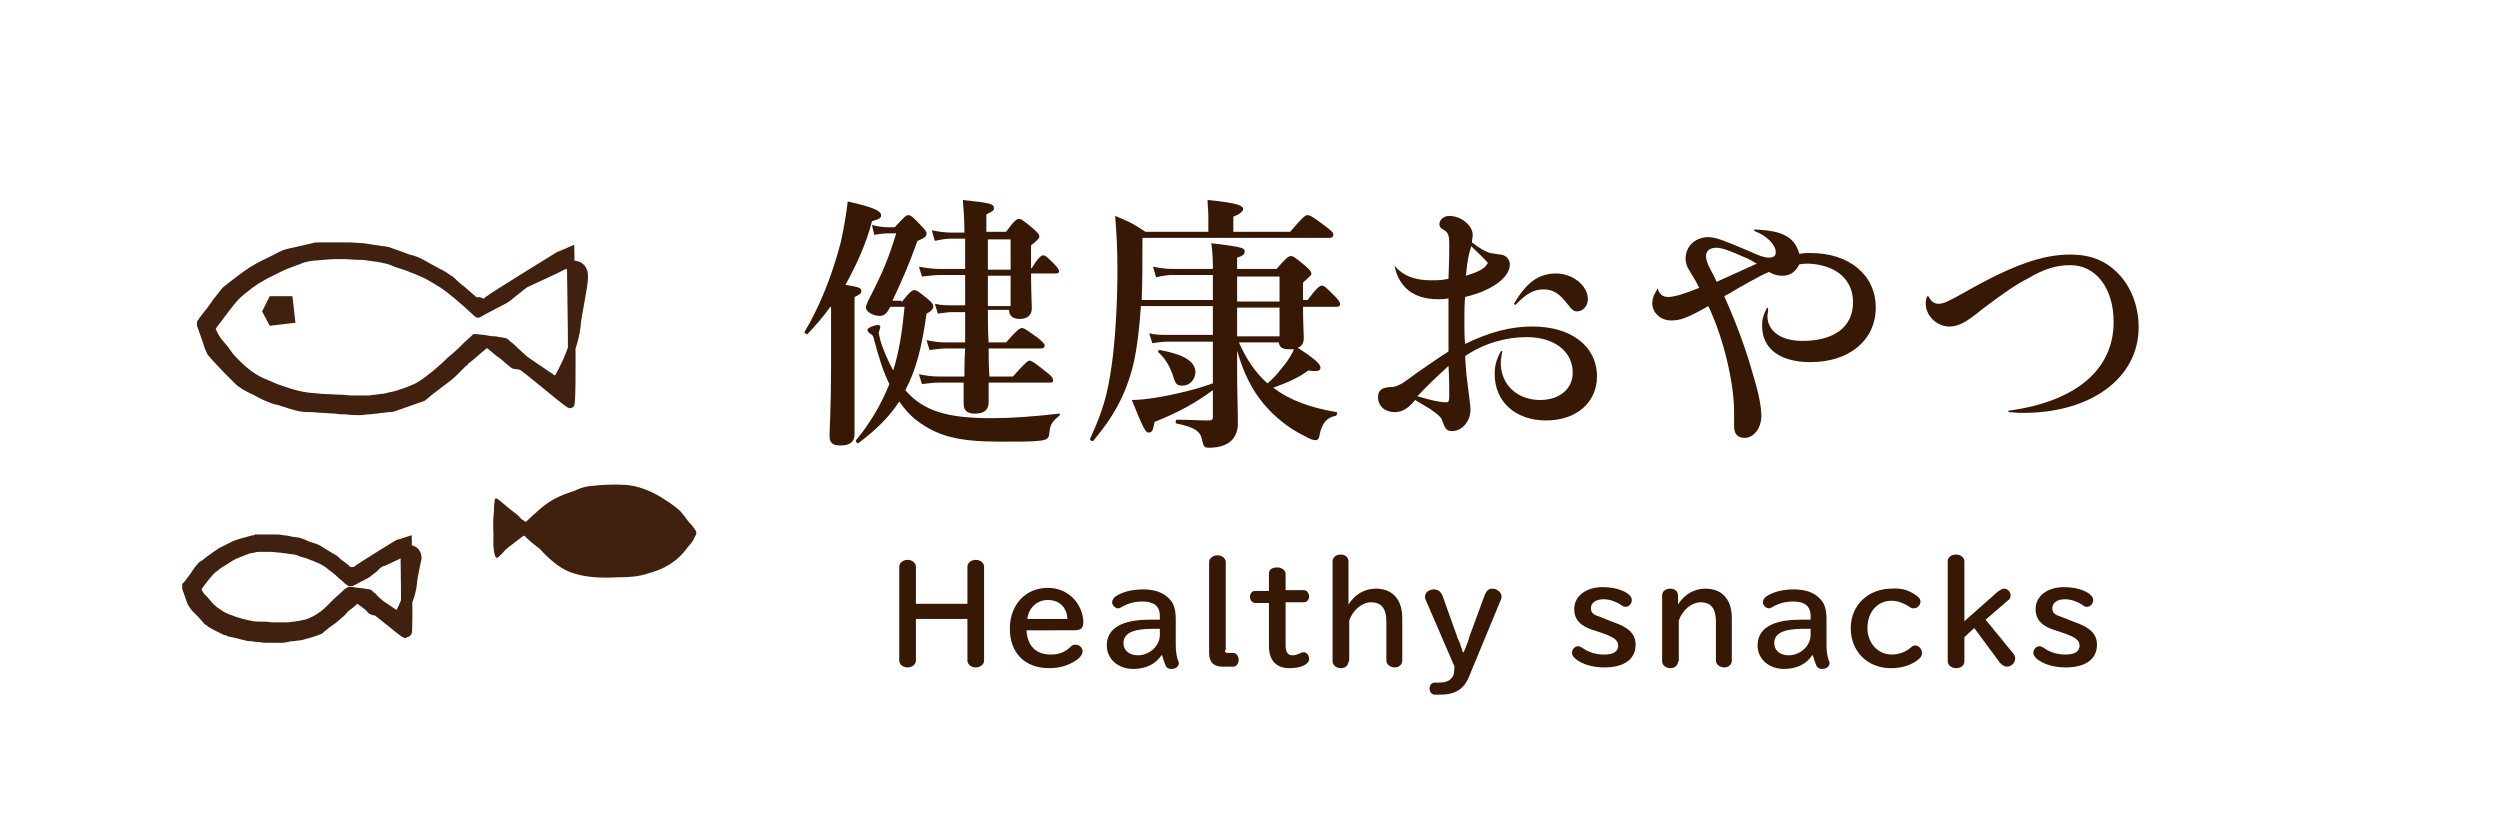 <?xml version="1.0" encoding="utf-8"?>
<!-- Generator: Adobe Illustrator 25.1.0, SVG Export Plug-In . SVG Version: 6.00 Build 0)  -->
<svg version="1.1" id="レイヤー_1" xmlns="http://www.w3.org/2000/svg" xmlns:xlink="http://www.w3.org/1999/xlink" x="0px"
	 y="0px" width="330px" height="110px" viewBox="0 0 330 110" style="enable-background:new 0 0 330 110;" xml:space="preserve">
<style type="text/css">
	.st0{fill:#371804;}
	.st1{fill:#40210F;}
	.st2{fill:#40210F;stroke:#40210F;stroke-miterlimit:10;}
	.st3{fill:#40210F;stroke:#40210F;stroke-width:1.5;stroke-miterlimit:10;}
</style>
<g id="XMLID_15_">
	<g id="XMLID_433_">
		<path id="XMLID_372_" class="st0" d="M109.6,40.5c-0.9,1.3-2,2.5-3,3.6c-0.1,0.1-0.5-0.2-0.4-0.3c2-3.3,3.7-7.6,4.8-11.9
			c0.4-1.8,0.7-3.6,0.9-5.3c3.2,0.7,4.4,1.2,4.4,1.8c0,0.4-0.2,0.5-1.2,0.8c-0.7,2.8-2,5.7-3.5,8.4c1.8,0.3,2.1,0.4,2.1,0.8
			c0,0.3-0.2,0.5-0.9,0.8v18.1c0,1-0.6,1.5-1.8,1.5c-1.1,0-1.5-0.3-1.5-1.3c0-0.9,0.2-3.7,0.2-9.2V40.5z M119,39.9
			c1.1-1.4,1.4-1.6,1.7-1.6c0.3,0,0.6,0.2,1.8,1.2c0.5,0.4,0.7,0.7,0.7,0.9c0,0.4-0.3,0.7-0.9,1c-0.6,4.4-1.4,7.5-2.8,10.1
			c2.4,2.8,5.6,3.7,11.4,3.7c2.6,0,5.4-0.2,8.9-0.6c0.2,0,0.1,0.2,0,0.3c-1,0.8-1.2,1.2-1.3,2.4c-0.1,0.6-0.3,0.8-1.5,0.9
			c-0.9,0.1-2.4,0.1-4.9,0.1c-5.6,0-8.3-0.7-11.1-2.8c-0.8-0.6-1.6-1.5-2.3-2.5c-1.3,2-3,3.7-5.4,5.5c-0.1,0.1-0.4-0.2-0.3-0.4
			c1.9-2.3,3.3-4.7,4.4-7.4c-0.8-1.6-1.4-3.5-2-5.8c-0.1-0.5-0.2-0.7-0.6-0.9c-0.2-0.1-0.3-0.4-0.3-0.5c0-0.2,0.9-0.6,1.4-0.6
			c0.2,0,0.3,0.1,0.3,0.3c0,0.1-0.2,0.6-0.2,0.7c0,0.2,0.1,0.6,0.2,1c0.3,1.1,1,2.7,1.7,4c0.8-2.5,1.2-5.2,1.5-8.4h-1.9l-0.1,0.2
			c-0.4,0.8-0.8,1-1.3,1c-0.9,0-1.8-0.6-1.8-1.1c0-0.2,0.1-0.5,0.4-1.1c1.8-3.5,2.6-5.4,3.6-8.7h-0.9c-0.8,0-1.4,0.1-2,0.2l-0.3-1.3
			c0.9,0.2,1.4,0.3,2.2,0.3h0.8c1.3-1.4,1.5-1.6,1.8-1.6c0.3,0,0.6,0.2,1.7,1.4c0.5,0.5,0.7,0.8,0.7,1c0,0.4-0.2,0.6-1.2,1
			c-1.2,3.3-1.8,4.7-3.3,7.9H119z M130.4,41.2c0,0.8,0,2.7,0.1,4h2.3c1.4-1.6,1.8-1.9,2.1-1.9c0.3,0,0.7,0.3,2.1,1.3
			c0.6,0.5,0.9,0.8,0.9,1s-0.1,0.4-0.5,0.4h-6.9c0,0.7,0,2.2,0.1,3.7h3.1c1.6-1.8,2-2.1,2.2-2.1c0.3,0,0.7,0.3,2.2,1.5
			c0.7,0.5,0.9,0.8,0.9,1.1s-0.1,0.3-0.5,0.3h-8c0,1.2,0,2,0,2.6c0,1-0.6,1.5-1.8,1.5c-1,0-1.5-0.4-1.5-1.3c0-0.6,0-1.5,0-2.8h-3.3
			c-0.7,0-1.3,0.1-2.2,0.2l-0.4-1.3c1,0.2,1.8,0.3,2.6,0.3h3.4c0-1,0-2,0.1-3.7h-2.6c-0.6,0-1.2,0.1-2.1,0.2l-0.4-1.3
			c1,0.2,1.7,0.3,2.5,0.3h2.6c0-0.8,0-2.7,0-4h-1.7c-0.6,0-1.1,0.1-1.9,0.2l-0.4-1.3c0.9,0.2,1.5,0.2,2.2,0.2h1.8c0-1.3,0-2.7,0-4
			h-3.3c-0.7,0-1.4,0.1-2.4,0.2l-0.4-1.3c1.1,0.2,1.9,0.3,2.8,0.3h3.3v-4h-1.8c-0.7,0-1.3,0.1-2.2,0.3l-0.4-1.4
			c1,0.2,1.8,0.3,2.5,0.3h1.8c0-1.8-0.1-3-0.2-4.3c3.7,0.4,4.1,0.5,4.1,1.1c0,0.3-0.2,0.4-1,0.8v2.3h2.6c1.1-1.5,1.4-1.7,1.7-1.7
			c0.3,0,0.6,0.2,1.9,1.3c0.6,0.5,0.8,0.8,0.8,1c0,0.2-0.1,0.4-1.1,1.2v3h0.1c0.8-1.4,1.3-1.7,1.5-1.7c0.3,0,0.6,0.3,1.5,1.2
			c0.3,0.3,0.6,0.7,0.6,0.9s-0.1,0.3-0.5,0.3h-3.2c0,2.3,0.1,4,0.1,4.6c0,0.9-0.6,1.4-1.6,1.4c-0.9,0-1.4-0.4-1.4-1.2H130.4z
			 M130.4,35.6h3v-4h-3V35.6z M133.4,36.4h-3c0,1.2,0,2.4,0,4h3V36.4z"/>
		<path id="XMLID_364_" class="st0" d="M168.1,51.2c2.1,1.6,4.8,2.6,8.3,3.2c0.2,0,0.1,0.4-0.1,0.5c-1.1,0.2-1.6,0.8-2,2
			c-0.2,1.1-0.3,1.2-0.7,1.2c-0.3,0-0.8-0.2-1.3-0.5c-2.1-1-4-2.5-5.5-4.3c-1.5-1.8-2.6-3.9-3.5-7v2.3c0,3.4,0.1,5.2,0.1,7.4
			c0,0.8-0.3,1.5-0.7,2c-0.6,0.7-1.7,1.1-3.1,1.1c-0.6,0-0.7-0.1-0.9-0.9c-0.2-1.3-1-1.8-3.4-2.3c-0.2,0-0.1-0.5,0-0.5
			c1.4,0,3.1,0.1,4.2,0.1c0.5,0,0.6-0.1,0.6-0.5v-3.5c-2.3,1.7-4.5,2.9-7.7,4.2c-0.2,1.1-0.3,1.4-0.8,1.4c-0.4,0-0.7-0.6-2.2-4.3
			c0.7,0,1.9-0.1,3.1-0.3c2.6-0.4,5.7-1.2,7.6-1.9v-5.5H154c-0.6,0-1.1,0.1-1.9,0.2l-0.4-1.3c0.9,0.2,1.5,0.2,2.2,0.2h6.2v-3.8h-9.5
			c-0.2,3-0.5,5.5-1,7.7c-1,4-2.6,6.9-5.3,10.1c-0.1,0.1-0.5-0.1-0.4-0.3c1.7-3.7,2.3-5.9,2.8-9.4c0.5-3.3,0.8-8.3,0.8-12.8
			c0-2.9-0.1-4.7-0.3-7.2c1.9,0.8,2.2,0.9,4,2.1h8.3v-2.1c0-0.7-0.1-1.4-0.1-2.1c4.2,0.4,4.7,0.8,4.7,1.2c0,0.3-0.5,0.7-1.3,1v2h7.5
			c1.7-2,2-2.2,2.3-2.2c0.3,0,0.7,0.2,2.4,1.5c0.8,0.6,1,0.8,1,1.1c0,0.2-0.1,0.4-0.5,0.4h-24.7v1c0,2.7,0,5.1-0.1,7.2h9.4v-3.3
			h-5.3c-0.7,0-1.3,0.1-2.2,0.3l-0.4-1.4c1,0.2,1.8,0.3,2.5,0.3h5.4v-0.2c0-0.7,0-1.6-0.2-3.2c4,0.5,4.4,0.6,4.4,1.1
			c0,0.4-0.3,0.6-1,0.8v1.5h5.2c1.3-1.5,1.6-1.7,1.9-1.7c0.3,0,0.6,0.2,1.9,1.3c0.6,0.5,0.8,0.8,0.8,1c0,0.2-0.1,0.3-1.1,1.2v2.3
			h0.6c1.2-1.6,1.6-1.9,1.9-1.9c0.3,0,0.6,0.3,1.7,1.4c0.4,0.4,0.7,0.8,0.7,1s-0.1,0.4-0.5,0.4H172c0,2.1,0.1,3.6,0.1,4.1
			c0,0.6-0.2,1.1-0.8,1.3c2,1.3,3,2.1,3,2.6c0,0.4-0.2,0.6-1.6,0.4c-1.2,0.9-2.7,1.6-4.7,2.3L168.1,51.2z M156.1,50.9
			c-0.8,0-0.9-0.1-1.4-1.7c-0.4-1-0.9-1.9-1.8-2.7c-0.1-0.1,0-0.3,0.2-0.3c3.2,0.6,4.7,1.5,4.7,3C157.7,50.2,157,50.9,156.1,50.9z
			 M163.3,39.8h5.6v-3.3h-5.6V39.8z M163.3,40.6v3.8h5.6v-3.8H163.3z M163.5,45.1c0.9,2.1,2.1,4,3.8,5.5c1.1-0.9,1.9-2,2.6-2.9
			c0.4-0.6,0.7-1.1,0.9-1.6c-0.2,0-0.3,0-0.6,0c-0.9,0-1.3-0.2-1.4-0.9H163.5z"/>
		<path id="XMLID_359_" class="st0" d="M184.1,35.1c1.1,1.3,2.6,1.9,4.8,1.9c0.8,0,1.4,0,2.3-0.2c0.1-2.3,0.1-3.4,0.1-4.4
			c0-1.4-0.1-1.7-0.8-2.1c-0.4-0.2-0.5-0.5-0.5-0.7c0-0.6,0.6-1.1,1.3-1.1c1.6,0,3.1,1.3,3.1,2.5c0,0.3-0.1,0.6-0.1,1
			c0.9,0.7,1.7,1.2,2.4,1.4c0.5,0.1,0.8,0.1,1.3,0.2c0.7,0,1.3,0.6,1.3,1.3c0,1.8-2.5,3.5-5.9,4.3c-0.1,1-0.1,1.8-0.1,3.3
			c0,1.1,0,2.1,0.1,2.9c3.3-1.6,6-2.3,8.9-2.3c5.1,0,8.5,2.6,8.5,6.6c0,3.4-2.7,5.8-6.7,5.8c-4.1,0-6.8-2.5-6.8-6.1
			c0-1.1,0.2-1.9,0.8-3c0.1-0.1,0.2-0.1,0.2,0c-0.1,0.7-0.2,1-0.2,1.5c0,2.9,2.2,4.9,5.2,4.9c2.6,0,4.3-1.5,4.3-3.6
			c0-2.8-2.4-4.7-6.1-4.7c-2.7,0-5.6,0.8-8.1,2.5c0.1,2,0.2,2.8,0.5,5.1c0.1,0.9,0.2,1.5,0.2,2c0,1.5-1.1,2.8-2.4,2.8
			c-0.7,0-0.9-0.2-1.3-1.3c-0.1-0.5-0.6-0.9-1.6-1.6c-0.7-0.4-1.3-0.8-2-1.2c-0.9,1.1-1.7,1.6-2.7,1.6c-1.3,0-2.2-0.8-2.2-2
			c0-0.8,0.4-1.2,1.5-1.3c0.6,0,0.9-0.1,1.3-0.3c0.5-0.2,1.1-0.7,2.5-1.7c1.2-0.8,2.1-1.5,4-2.7c0-1.5,0-2.7,0-3.7
			c0-1.3,0-2.1,0-3.3c-0.7,0.1-1,0.1-1.4,0.1c-3.1,0-5.1-1.5-5.7-4.3C184,35,184,35,184.1,35.1z M187.1,52.3c2,0.6,3,0.8,3.8,0.8
			c0.3,0,0.4-0.1,0.4-0.9c0-1.2,0-2.3-0.1-3.9C189.8,49.6,188.7,50.6,187.1,52.3z M193.5,36.4c1.6-0.5,2.5-0.9,2.9-1.7
			c-0.6-0.7-1.5-1.5-2.2-2.2C193.8,33.8,193.7,34.4,193.5,36.4z M199.9,40c1.6-2.7,3.2-3.9,5.5-3.9c2.2,0,4.2,1.6,4.2,3.4
			c0,0.8-0.6,1.6-1.4,1.6c-0.5,0-0.6-0.1-1.4-1.1c-1-1.3-1.9-1.8-3-1.8c-1.3,0-2.3,0.5-3.7,2C200,40.3,199.8,40.2,199.9,40z"/>
		<path id="XMLID_355_" class="st0" d="M218.8,38.1c0.3,0.8,0.7,1.1,1.4,1.1c0.8,0,2.1-0.4,4.1-1.2c-0.3-0.6-0.5-1-1-1.8
			c-0.6-0.9-0.8-1.4-0.8-2.1c0-1.6,1.3-2.8,3-2.8c1,0,2.2,0.5,5.5,1.9c1.3,0.6,1.9,0.8,2.5,0.8c0.6,0,0.9-0.2,0.9-0.7
			c0-1-1.2-2.2-2.8-2.8c-0.1-0.1-0.1-0.2,0.1-0.2c0.6,0,1,0.1,1.4,0.1c2.6,0.3,3.9,1.2,4.4,3.1c0.6-0.1,1.1-0.1,1.5-0.1
			c5.1,0,8.6,2.9,8.6,7.2c0,4.3-3.5,7.2-8.6,7.2c-4.1,0-6.4-1.8-6.4-4.8c0-0.8,0.1-1.3,0.6-2.3c0.1-0.1,0.2-0.1,0.2,0.1
			c0,0.5-0.1,0.7-0.1,0.9c0,2,1.8,3.3,4.6,3.3c4.3,0,6.7-1.9,6.7-5.1c0-3-2.2-4.9-5.8-5.1c-0.5,0-0.8,0-1.3,0.1
			c-0.5,1-1.2,1.5-2.2,1.5c-0.6,0-1.1-0.1-1.8-0.5c-1,0.4-1.6,0.8-3.1,1.6c-1.3,0.7-1.8,1.1-2.8,1.6c1.7,3.8,2.9,7.1,3.9,10.7
			c0.7,2.3,1,4,1,5.1c0,1.6-1,2.9-2.2,2.9c-0.9,0-1.4-0.5-1.4-1.5c0-0.6,0-1.2,0-1.9c0-3.9-1.4-9.8-3.4-14c-2.8,1.6-3.7,1.9-4.9,1.9
			c-1.4,0-2.5-1-2.5-2.3c0-0.6,0.2-1.1,0.6-1.7C218.7,38.1,218.7,38.1,218.8,38.1z M231.9,34.8c-0.6-0.3-0.7-0.5-2-1
			c-1.3-0.6-2.6-1.1-3.3-1.1c-0.9,0-1.4,0.4-1.4,1.1c0,0.4,0.1,0.9,0.6,1.8c0.3,0.6,0.5,0.9,0.8,1.6
			C228.4,36.4,230.1,35.6,231.9,34.8z"/>
		<path id="XMLID_353_" class="st0" d="M254.6,39.2c0.4,0.7,0.8,0.9,1.3,0.9c0.6,0,1.3-0.3,3.4-1.5c6.5-3.7,10.4-5,14-5
			c2.6,0,4.6,0.8,6.2,2.4c1.8,1.8,2.8,4.4,2.8,7.2c0,6.7-6.3,11.3-15.2,11.3c-0.6,0-1,0-1.9-0.1c-0.1,0-0.2-0.2,0-0.2
			C274,53,279,48.8,279,42.5c0-4.4-2.3-7.5-5.7-7.5c-1.9,0-3.5,0.5-5.7,1.8c-1.4,0.7-3,1.8-5.8,3.9c-2.3,1.9-3.3,2.4-4.5,2.4
			c-1.6,0-3.1-1.4-3.1-3c0-0.3,0-0.6,0.2-1C254.5,39.1,254.6,39.1,254.6,39.2z"/>
	</g>
	<g id="XMLID_379_">
		<path id="XMLID_351_" class="st0" d="M120.9,87.2c0,0.5-0.5,0.9-1.1,0.9s-1.1-0.4-1.1-0.9V74.8c0-0.5,0.5-0.9,1.1-0.9
			c0.6,0,1.1,0.4,1.1,0.9v4.9h6.8v-4.9c0-0.5,0.5-0.9,1.1-0.9c0.6,0,1.1,0.4,1.1,0.9v12.4c0,0.5-0.5,0.9-1.1,0.9s-1.1-0.4-1.1-0.9
			v-5.5h-6.8V87.2z"/>
		<path id="XMLID_348_" class="st0" d="M135.5,83.2c0.1,2,1.2,3.2,3.2,3.2c1.1,0,1.9-0.3,2.7-1.1c0.2-0.2,0.4-0.2,0.6-0.2
			c0.5,0,0.9,0.4,0.9,0.9c0,0.3-0.2,0.6-0.5,0.9c-1,0.8-2.3,1.3-3.9,1.3c-3.2,0-5.2-2-5.2-5.2c0-3.2,2.1-5.4,5-5.4
			c1.4,0,2.5,0.5,3.4,1.4c0.8,0.8,1.3,2.1,1.3,3.1c0,0.8-0.3,1.1-1.2,1.1H135.5z M140.9,81.7c-0.1-1.6-1.1-2.5-2.6-2.5
			c-1.4,0-2.5,1-2.7,2.5H140.9z"/>
		<path id="XMLID_345_" class="st0" d="M153.1,81.3c0-1.3-0.8-1.9-2.3-1.9c-1,0-1.8,0.2-2.7,0.7c-0.2,0.1-0.3,0.2-0.5,0.2
			c-0.4,0-0.8-0.4-0.8-0.8c0-0.3,0.2-0.6,0.5-0.8c0.9-0.6,2.2-0.9,3.6-0.9c1.5,0,2.7,0.4,3.5,1.3c0.6,0.6,0.8,1.5,0.8,2.7v3.3
			c0,0.9,0.1,1.5,0.3,2.1c0.1,0.1,0.1,0.2,0.1,0.3c0,0.5-0.4,0.8-1,0.8c-0.4,0-0.7-0.2-0.8-0.6c-0.2-0.5-0.3-0.8-0.4-1.2h-0.1
			c-0.7,1.1-2,1.8-3.7,1.8c-2,0-3.5-1.3-3.5-3.1c0-2.2,1.9-3.4,5.6-3.4h1.4V81.3z M152.2,83c-2.7,0-3.9,0.6-3.9,1.9
			c0,0.9,0.7,1.6,1.9,1.6c1.5,0,2.9-1.2,2.9-2.7V83H152.2z"/>
		<path id="XMLID_342_" class="st0" d="M161.7,85.8c0,0.3,0.1,0.4,0.4,0.4h0.7c0.4,0,0.7,0.4,0.7,0.9c0,0.5-0.3,0.9-0.7,0.9h-1.4
			c-1.2,0-1.8-0.6-1.8-1.8v-12c0-0.5,0.5-0.9,1.1-0.9c0.6,0,1.1,0.4,1.1,0.9V85.8z"/>
		<path id="XMLID_339_" class="st0" d="M167.5,75.7c0-0.5,0.4-0.8,1.1-0.8c0.6,0,1.1,0.4,1.1,0.8v2.2h2.4c0.4,0,0.7,0.4,0.7,0.8
			c0,0.5-0.3,0.8-0.7,0.8h-2.4v5.4c0,0.5,0,0.8,0.1,1c0.1,0.4,0.4,0.6,0.8,0.6c0.4,0,0.6-0.1,1.1-0.3c0.1-0.1,0.3-0.1,0.4-0.1
			c0.4,0,0.7,0.4,0.7,0.9c0,0.7-1.1,1.2-2.6,1.2c-1.7,0-2.7-1-2.7-2.9v-5.7h-1.8c-0.4,0-0.7-0.4-0.7-0.8c0-0.5,0.3-0.8,0.7-0.8h1.8
			V75.7z"/>
		<path id="XMLID_336_" class="st0" d="M178,87.3c0,0.5-0.4,0.9-1,0.9c-0.6,0-1.1-0.4-1.1-0.9V74.1c0-0.5,0.4-0.9,1.1-0.9
			c0.6,0,1,0.4,1,0.9v5.7c0.8-1.3,2.1-2.1,3.6-2.1c2.2,0,3.5,1.4,3.5,3.9v5.6c0,0.5-0.4,0.9-1,0.9c-0.6,0-1.1-0.4-1.1-0.9V82
			c0-1.7-0.7-2.5-2-2.5c-1.2,0-2.4,1-2.9,2.4V87.3z"/>
		<path id="XMLID_288_" class="st0" d="M188.2,79.2c-0.1-0.2-0.1-0.3-0.1-0.4c0-0.6,0.5-1,1.2-1c0.5,0,0.9,0.3,1.1,0.8l2,5.6
			c0.1,0.2,0.1,0.2,0.3,0.7c0.2,0.6,0.3,0.9,0.4,1.2h0.1c0.1-0.2,0.1-0.2,0.3-0.7c0.3-0.8,0.4-1,0.4-1.2l2.1-5.7
			c0.2-0.5,0.5-0.8,1-0.8c0.6,0,1.2,0.5,1.2,1c0,0.2,0,0.3-0.1,0.5l-4.1,9.9c-0.7,1.9-1.9,2.6-4,2.6h-0.6c-0.4,0-0.7-0.4-0.7-0.8
			c0-0.5,0.3-0.8,0.7-0.8h0.5c1.1,0,1.7-0.3,2-1.1L192,88L188.2,79.2z"/>
		<path id="XMLID_286_" class="st0" d="M212.9,82.1c2.1,0.7,3,1.6,3,3c0,1.9-1.5,3-4.1,3c-1.6,0-2.9-0.4-3.8-1.1
			c-0.3-0.3-0.5-0.5-0.5-0.8c0-0.5,0.4-0.9,0.8-0.9c0.2,0,0.4,0.1,0.7,0.3c0.7,0.5,1.7,0.8,2.7,0.8c1.3,0,1.9-0.4,1.9-1.2
			c0-0.7-0.6-1.1-2-1.6l-0.9-0.3c-2.1-0.6-2.9-1.5-2.9-2.9c0-1.7,1.5-2.9,3.8-2.9c2,0,3.8,0.8,3.8,1.7c0,0.5-0.4,0.9-0.8,0.9
			c-0.2,0-0.3,0-0.7-0.3c-0.6-0.4-1.5-0.7-2.2-0.7c-1.1,0-1.7,0.5-1.7,1.2c0,0.4,0.2,0.7,0.6,0.9c0.3,0.1,0.5,0.2,1.3,0.5
			L212.9,82.1z"/>
		<path id="XMLID_284_" class="st0" d="M221.5,87.3c0,0.5-0.4,0.9-1,0.9c-0.6,0-1.1-0.4-1.1-0.9v-8.7c0-0.5,0.4-0.9,1.1-0.9
			c0.6,0,1,0.4,1,0.9v1.2c0.8-1.3,2.1-2.1,3.6-2.1c2.2,0,3.5,1.4,3.5,3.9v5.6c0,0.5-0.4,0.9-1,0.9c-0.6,0-1.1-0.4-1.1-0.9V82
			c0-1.7-0.7-2.5-2-2.5c-1.2,0-2.4,1-2.9,2.4V87.3z"/>
		<path id="XMLID_280_" class="st0" d="M239,81.3c0-1.3-0.8-1.9-2.3-1.9c-1,0-1.8,0.2-2.7,0.7c-0.2,0.1-0.3,0.2-0.5,0.2
			c-0.4,0-0.8-0.4-0.8-0.8c0-0.3,0.2-0.6,0.5-0.8c0.9-0.6,2.2-0.9,3.6-0.9c1.5,0,2.7,0.4,3.5,1.3c0.6,0.6,0.8,1.5,0.8,2.7v3.3
			c0,0.9,0.1,1.5,0.3,2.1c0.1,0.1,0.1,0.2,0.1,0.3c0,0.5-0.4,0.8-1,0.8c-0.4,0-0.7-0.2-0.8-0.6c-0.2-0.5-0.3-0.8-0.4-1.2h-0.1
			c-0.7,1.1-2,1.8-3.7,1.8c-2,0-3.5-1.3-3.5-3.1c0-2.2,1.9-3.4,5.6-3.4h1.4V81.3z M238.1,83c-2.7,0-3.9,0.6-3.9,1.9
			c0,0.9,0.7,1.6,1.9,1.6c1.5,0,2.9-1.2,2.9-2.7V83H238.1z"/>
		<path id="XMLID_278_" class="st0" d="M252.8,78.5c0.5,0.3,0.7,0.6,0.7,0.9c0,0.5-0.4,0.9-0.9,0.9c-0.2,0-0.3,0-0.7-0.3
			c-0.7-0.4-1.4-0.7-2.2-0.7c-1.9,0-3.2,1.5-3.2,3.6c0,2,1.4,3.5,3.2,3.5c0.9,0,1.8-0.3,2.5-0.9c0.2-0.2,0.4-0.3,0.6-0.3
			c0.5,0,0.9,0.5,0.9,1c0,0.3-0.1,0.5-0.4,0.8c-1,0.8-2.2,1.2-3.7,1.2c-3.1,0-5.3-2.2-5.3-5.3c0-3,2.3-5.2,5.4-5.2
			C251,77.6,251.9,77.9,252.8,78.5z"/>
		<path id="XMLID_275_" class="st0" d="M259.3,87.3c0,0.5-0.4,0.9-1.1,0.9c-0.6,0-1.1-0.4-1.1-0.9V74.1c0-0.5,0.4-0.9,1.1-0.9
			c0.6,0,1.1,0.4,1.1,0.9V82l4.4-3.9c0.3-0.2,0.6-0.4,0.8-0.4c0.5,0,0.9,0.4,0.9,0.9c0,0.3-0.1,0.5-0.4,0.7l-2.9,2.5l3.6,4.4
			c0.2,0.2,0.3,0.5,0.3,0.7c0,0.6-0.5,1.1-1.1,1.1c-0.3,0-0.6-0.2-0.9-0.5l-3.4-4.6l-1.3,1.2V87.3z"/>
		<path id="XMLID_273_" class="st0" d="M273.8,82.1c2.1,0.7,3,1.6,3,3c0,1.9-1.5,3-4.1,3c-1.6,0-2.9-0.4-3.8-1.1
			c-0.3-0.3-0.5-0.5-0.5-0.8c0-0.5,0.4-0.9,0.8-0.9c0.2,0,0.4,0.1,0.7,0.3c0.7,0.5,1.7,0.8,2.7,0.8c1.3,0,1.9-0.4,1.9-1.2
			c0-0.7-0.6-1.1-2-1.6l-0.9-0.3c-2.1-0.6-2.9-1.5-2.9-2.9c0-1.7,1.5-2.9,3.8-2.9c2,0,3.8,0.8,3.8,1.7c0,0.5-0.4,0.9-0.8,0.9
			c-0.2,0-0.3,0-0.7-0.3c-0.6-0.4-1.5-0.7-2.2-0.7c-1.1,0-1.7,0.5-1.7,1.2c0,0.4,0.2,0.7,0.6,0.9c0.3,0.1,0.5,0.2,1.3,0.5
			L273.8,82.1z"/>
	</g>
</g>
<g id="XMLID_897_">
	<path id="XMLID_1196_" class="st1" d="M65.3,73.2C65.3,73.2,65.3,73.2,65.3,73.2c0,0.1,0.1,0.2,0.1,0.3c0.1,0.1,0.2,0.2,0.3,0.1
		c0.4-0.3,0.7-0.7,1.1-1.1c0.2-0.1,0.3-0.3,0.5-0.4c0.4-0.3,0.9-0.7,1.3-1c0.1-0.1,0.3-0.2,0.4-0.3c0.1,0,0.2-0.1,0.2-0.1
		c0.6,0.6,1.3,1.2,2,1.7c1.2,1.3,2.5,2.5,4,3.1c2.1,0.8,4.3,0.8,6.4,0.7c0.1,0,0.1,0,0.2,0c1.2,0,2.6-0.1,3.7-0.5
		c2-0.5,3.9-1.5,5.3-3.5c0.4-0.4,0.7-0.8,1-1.5c0,0,0-0.1,0.1-0.1c0,0,0,0,0-0.1c0,0,0-0.1,0-0.1c0-0.1,0-0.2,0-0.2
		c0-0.1,0-0.1-0.1-0.2c-0.1-0.1-0.1-0.2-0.2-0.3c-0.2-0.3-0.4-0.5-0.6-0.7c-0.5-0.6-0.9-1.3-1.5-1.8c-0.7-0.6-1.5-1.1-2.3-1.6
		c-1.5-0.9-3.1-1.5-4.7-1.6c-1.6-0.1-3.3,0-4.9,0.2c-0.6,0.1-1.2,0.3-1.8,0.6c-0.9,0.3-1.8,0.6-2.7,1.1c-1.3,0.7-2.5,1.9-3.7,3
		c-0.2-0.1-0.4-0.3-0.6-0.4c-0.3-0.4-0.7-0.7-1.1-1c-0.7-0.5-1.4-1.2-2.1-1.7c0,0-0.1,0-0.1,0c-0.1,0-0.1,0-0.2,0.1
		c0,0.1,0,0.2,0,0.3c-0.1,0.4-0.1,0.9-0.1,1.4c-0.1,0.7-0.1,1.3-0.1,2c0,0,0,0.1,0,0.1C65.2,70.8,65,72.1,65.3,73.2z"/>
</g>
<g id="XMLID_1344_">
	<g id="XMLID_172_">
		<path id="XMLID_1331_" class="st2" d="M63.8,40.1c0.2-0.2,0.4-0.3,0.6-0.5c0.6-0.5,10.8-6.8,10.9-6.8c0,0.3,0.4,20.6,0,20.6
			c-0.4,0-6.2-5.1-6.6-5.1c-0.3,0-0.5-0.1-0.8-0.1c-0.1,0-0.1-0.1-0.2-0.1c-0.5-0.4-0.9-0.8-1.4-1.2c-0.5-0.3-0.9-0.7-1.4-1.1
			c-0.2-0.2-0.5-0.3-0.7-0.5c-0.3,0.3-0.6,0.6-0.9,0.8c-0.6,0.5-1.2,1.1-1.8,1.5c-0.1,0.1-0.2,0.3-0.4,0.4c-0.4,0.4-0.8,0.8-1.2,1.2
			c-0.4,0.4-0.8,0.7-1.2,1c-0.9,0.7-1.9,1.4-2.8,2.2c-0.1,0.1-0.2,0.1-0.2,0.1c-1.2,0.4-2.5,0.9-3.7,1.3c-0.2,0.1-0.5,0.1-0.8,0.1
			c-0.5,0.1-1,0.1-1.5,0.2c-0.4,0-0.7,0.1-1.1,0.1c-0.4,0-0.7,0.1-1.1,0.1c-0.6,0-1.1,0-1.7-0.1c-0.5,0-1,0-1.5-0.1
			c-0.6,0-1.2-0.1-1.7-0.1c-0.5,0-1-0.1-1.5-0.1c-0.5,0-1,0-1.5-0.1c-0.9-0.2-1.8-0.5-2.7-0.8c-0.3-0.1-0.6-0.1-0.8-0.2
			c-0.3-0.1-0.7-0.3-1-0.4c-0.7-0.3-1.3-0.7-2-1c-0.4-0.2-0.8-0.4-1.2-0.7c-0.2-0.1-0.4-0.3-0.6-0.5c0,0,0,0-0.1-0.1
			c-0.4-0.4-0.9-0.9-1.3-1.3c-0.5-0.5-1-1.1-1.5-1.6c-0.2-0.2-0.4-0.5-0.6-0.7c-0.1-0.2-0.2-0.5-0.3-0.7c-0.3-1-0.7-2-1-2.9
			c0-0.1,0-0.2,0-0.3c0.4-0.6,0.9-1.2,1.3-1.7c0.2-0.3,0.5-0.7,0.7-1c0.4-0.5,0.7-0.9,1.1-1.4c0.2-0.3,0.5-0.4,0.8-0.7
			c0.9-0.7,1.8-1.4,2.7-2c0.3-0.2,0.7-0.4,1-0.6c1-0.5,2-1,3-1.5c0.5-0.3,1.1-0.4,1.6-0.5c0.9-0.2,1.7-0.4,2.6-0.6
			c0.2-0.1,0.5-0.1,0.8-0.1c0.3,0,0.5,0,0.8,0c0.4,0,0.7,0,1.1,0c0.7,0,1.4,0,2.1,0c0.6,0,1.2,0.1,1.8,0.1c0.7,0.1,1.4,0.2,2,0.3
			c0.5,0.1,0.9,0.1,1.3,0.2c0.6,0.2,1.1,0.4,1.7,0.6c0.5,0.2,1,0.4,1.5,0.5c0.7,0.2,1.4,0.6,2.1,1c0.3,0.2,0.6,0.3,0.9,0.5
			c0.6,0.3,1.2,0.6,1.7,1c0.4,0.2,0.7,0.5,1,0.8c0.4,0.4,0.9,0.7,1.3,1.1c0.5,0.4,0.9,0.8,1.4,1.2C63.3,39.6,63.5,39.8,63.8,40.1z
			 M74.4,35.1c-0.1,0.1-4.9,2.3-5.1,2.4c-0.5,0.4-0.9,0.7-1.4,1.1c-0.5,0.4-0.9,0.8-1.5,1.1c-1.1,0.6-2.2,1.1-3.2,1.7
			c-0.1,0.1-0.2,0-0.3-0.1c-0.4-0.4-0.9-0.8-1.3-1.2c-0.5-0.4-0.9-0.8-1.4-1.2c-0.6-0.5-1.1-0.9-1.7-1.3c-0.8-0.5-1.6-1-2.4-1.4
			c-0.5-0.2-1.1-0.5-1.7-0.7c-0.7-0.3-1.3-0.5-2-0.7c-0.5-0.2-0.9-0.4-1.4-0.5c-0.8-0.2-1.6-0.3-2.4-0.4c-0.4-0.1-0.9-0.1-1.3-0.1
			c-0.7,0-1.3-0.1-2-0.1c-0.9,0-1.8,0-2.6,0.1c-0.4,0-0.8,0.1-1.3,0.1c-0.7,0.1-1.4,0.2-2,0.5c-0.8,0.3-1.7,0.6-2.5,1
			c-0.6,0.3-1.2,0.6-1.8,0.9c-0.9,0.5-1.8,1-2.6,1.7c-0.4,0.3-0.9,0.7-1.3,1.1c-0.4,0.4-0.7,0.8-1.1,1.3c-0.6,0.8-1.3,1.7-1.9,2.5
			c-0.1,0.2-0.3,0.4-0.2,0.7c0.3,0.7,0.7,1.4,1.2,1.9c0.2,0.2,0.3,0.4,0.5,0.6c0.3,0.4,0.6,0.9,1,1.3c0.3,0.3,0.6,0.6,0.9,0.9
			c0.4,0.4,0.8,0.7,1.3,1.1c0.7,0.5,1.4,0.9,2.2,1.2c0.5,0.2,0.9,0.4,1.4,0.6c0.6,0.2,1.2,0.4,1.8,0.6c0.7,0.2,1.4,0.4,2.2,0.5
			c0.7,0.1,1.3,0.1,2,0.2c0.8,0,1.7,0.1,2.5,0.1c0.5,0,0.9,0.1,1.4,0.1c0.8,0,1.6,0,2.4,0c0,0,0,0,0,0c0.5-0.1,1-0.1,1.5-0.2
			c0.4,0,0.7-0.1,1.1-0.2c0.5-0.1,1-0.2,1.5-0.4c0.7-0.2,1.4-0.5,2.1-0.8c0.7-0.4,1.3-0.8,1.9-1.3c0.7-0.5,1.3-1.1,1.9-1.6
			c0.4-0.4,0.8-0.8,1.2-1.1c0.6-0.5,1.1-1,1.7-1.6c0.3-0.3,0.7-0.6,1-0.9c0,0,0.1,0,0.1,0c0.3,0,0.7,0.1,1,0.1
			c0.5,0.1,1.1,0.2,1.6,0.2c0.4,0.1,0.7,0.1,1.1,0.2c0.3,0,0.4,0.3,0.6,0.4c0.3,0.2,0.6,0.5,0.9,0.8c0.4,0.4,0.8,0.7,1.2,1.1
			c0.2,0.2,4,2.7,4.2,2.9c0,0,2.6-4,2.8-7.9c0.1-0.8,0.9-4.8,0.9-5.5C77.4,34,74.4,35.1,74.4,35.1z"/>
	</g>
	<polygon id="XMLID_1345_" class="st1" points="35.6,39.1 34.6,41.1 35.6,43 39,42.6 38.6,39.1 	"/>
</g>
<g id="XMLID_183_">
	<g id="XMLID_517_">
		<path id="XMLID_558_" class="st3" d="M46.8,75.7c0.1-0.1,0.2-0.2,0.4-0.3c0.3-0.3,6.3-4,6.4-4c0,0.1,0.2,12.1,0,12.1
			c-0.2,0-3.7-3-3.9-3c-0.2,0-0.3,0-0.5-0.1c0,0-0.1,0-0.1-0.1c-0.3-0.3-0.5-0.5-0.8-0.7c-0.3-0.2-0.5-0.4-0.8-0.6
			c-0.1-0.1-0.3-0.2-0.4-0.3c-0.2,0.2-0.3,0.3-0.5,0.5c-0.3,0.3-0.7,0.6-1.1,0.9c-0.1,0.1-0.1,0.1-0.2,0.2c-0.2,0.2-0.4,0.5-0.7,0.7
			c-0.2,0.2-0.5,0.4-0.7,0.6c-0.6,0.4-1.1,0.8-1.7,1.3c0,0-0.1,0.1-0.1,0.1c-0.7,0.3-1.5,0.5-2.2,0.7c-0.1,0-0.3,0.1-0.5,0.1
			c-0.3,0-0.6,0.1-0.9,0.1c-0.2,0-0.4,0-0.6,0.1c-0.2,0-0.4,0.1-0.7,0.1c-0.3,0-0.7,0-1,0c-0.3,0-0.6,0-0.9,0c-0.3,0-0.7,0-1-0.1
			c-0.3,0-0.6,0-0.9-0.1c-0.3,0-0.6,0-0.9-0.1c-0.5-0.1-1.1-0.3-1.6-0.4c-0.2,0-0.3-0.1-0.5-0.1c-0.2-0.1-0.4-0.2-0.6-0.2
			c-0.4-0.2-0.8-0.4-1.2-0.6c-0.2-0.1-0.5-0.3-0.7-0.4c-0.1-0.1-0.2-0.2-0.4-0.3c0,0,0,0,0,0c-0.2-0.3-0.5-0.5-0.7-0.8
			c-0.3-0.3-0.6-0.6-0.9-0.9c-0.1-0.1-0.2-0.3-0.3-0.4c-0.1-0.1-0.1-0.3-0.2-0.4c-0.2-0.6-0.4-1.1-0.6-1.7c0-0.1,0-0.1,0-0.2
			c0.3-0.3,0.5-0.7,0.8-1c0.1-0.2,0.3-0.4,0.4-0.6c0.2-0.3,0.4-0.6,0.6-0.8c0.1-0.2,0.3-0.3,0.5-0.4c0.5-0.4,1-0.8,1.6-1.2
			c0.2-0.1,0.4-0.3,0.6-0.4c0.6-0.3,1.2-0.6,1.8-0.9c0.3-0.1,0.6-0.2,0.9-0.3c0.5-0.1,1-0.3,1.5-0.4c0.1,0,0.3,0,0.4-0.1
			c0.2,0,0.3,0,0.5,0c0.2,0,0.4,0,0.6,0c0.4,0,0.8,0,1.2,0c0.4,0,0.7,0,1.1,0.1c0.4,0,0.8,0.1,1.2,0.2c0.3,0,0.5,0.1,0.8,0.1
			c0.3,0.1,0.7,0.2,1,0.4c0.3,0.1,0.6,0.2,0.9,0.3c0.4,0.1,0.8,0.3,1.2,0.6c0.2,0.1,0.3,0.2,0.5,0.3c0.3,0.2,0.7,0.4,1,0.6
			c0.2,0.1,0.4,0.3,0.6,0.5c0.3,0.2,0.5,0.4,0.8,0.6c0.3,0.2,0.5,0.5,0.8,0.7C46.5,75.5,46.7,75.6,46.8,75.7z M53,72.8
			c-0.1,0.1-2.9,1.4-3,1.4c-0.3,0.2-0.5,0.4-0.8,0.7c-0.3,0.2-0.6,0.5-0.9,0.7c-0.6,0.3-1.3,0.7-1.9,1c-0.1,0-0.1,0-0.2,0
			c-0.3-0.2-0.5-0.5-0.8-0.7c-0.3-0.2-0.5-0.5-0.8-0.7c-0.3-0.3-0.7-0.5-1-0.8c-0.4-0.3-0.9-0.6-1.4-0.8c-0.3-0.1-0.6-0.3-1-0.4
			c-0.4-0.2-0.8-0.3-1.2-0.4c-0.3-0.1-0.5-0.2-0.8-0.3c-0.5-0.1-0.9-0.1-1.4-0.2c-0.3,0-0.5-0.1-0.8-0.1c-0.4,0-0.8-0.1-1.2-0.1
			c-0.5,0-1,0-1.6,0c-0.2,0-0.5,0-0.7,0.1c-0.4,0.1-0.8,0.1-1.2,0.3c-0.5,0.2-1,0.4-1.5,0.6c-0.4,0.2-0.7,0.4-1,0.6
			c-0.5,0.3-1,0.6-1.5,1c-0.3,0.2-0.5,0.4-0.7,0.6c-0.2,0.2-0.4,0.5-0.6,0.7c-0.4,0.5-0.8,1-1.1,1.5c-0.1,0.1-0.2,0.2-0.1,0.4
			c0.2,0.4,0.4,0.8,0.7,1.1c0.1,0.1,0.2,0.2,0.3,0.3c0.2,0.2,0.4,0.5,0.6,0.7c0.2,0.2,0.3,0.4,0.5,0.5c0.2,0.2,0.5,0.4,0.8,0.6
			c0.4,0.3,0.8,0.5,1.3,0.7c0.3,0.1,0.6,0.2,0.8,0.3c0.3,0.1,0.7,0.2,1,0.3c0.4,0.1,0.8,0.2,1.3,0.3c0.4,0.1,0.8,0.1,1.2,0.1
			c0.5,0,1,0,1.5,0.1c0.3,0,0.6,0,0.8,0c0.5,0,0.9,0,1.4,0c0,0,0,0,0,0c0.3,0,0.6-0.1,0.9-0.1c0.2,0,0.4-0.1,0.7-0.1
			c0.3-0.1,0.6-0.1,0.9-0.2c0.4-0.1,0.8-0.3,1.2-0.5c0.4-0.2,0.8-0.5,1.1-0.7c0.4-0.3,0.7-0.6,1.1-1c0.2-0.2,0.5-0.5,0.7-0.7
			c0.3-0.3,0.7-0.6,1-0.9c0.2-0.2,0.4-0.4,0.6-0.5c0,0,0,0,0.1,0c0.2,0,0.4,0.1,0.6,0.1c0.3,0,0.6,0.1,0.9,0.1
			c0.2,0,0.4,0.1,0.7,0.1c0.2,0,0.2,0.2,0.4,0.3c0.2,0.1,0.3,0.3,0.5,0.5c0.2,0.2,0.5,0.4,0.7,0.6c0.1,0.1,2.4,1.6,2.5,1.7
			c0,0,1.5-2.4,1.7-4.7c0-0.5,0.5-2.8,0.6-3.3C54.8,72.2,53,72.8,53,72.8z"/>
	</g>
</g>
</svg>
